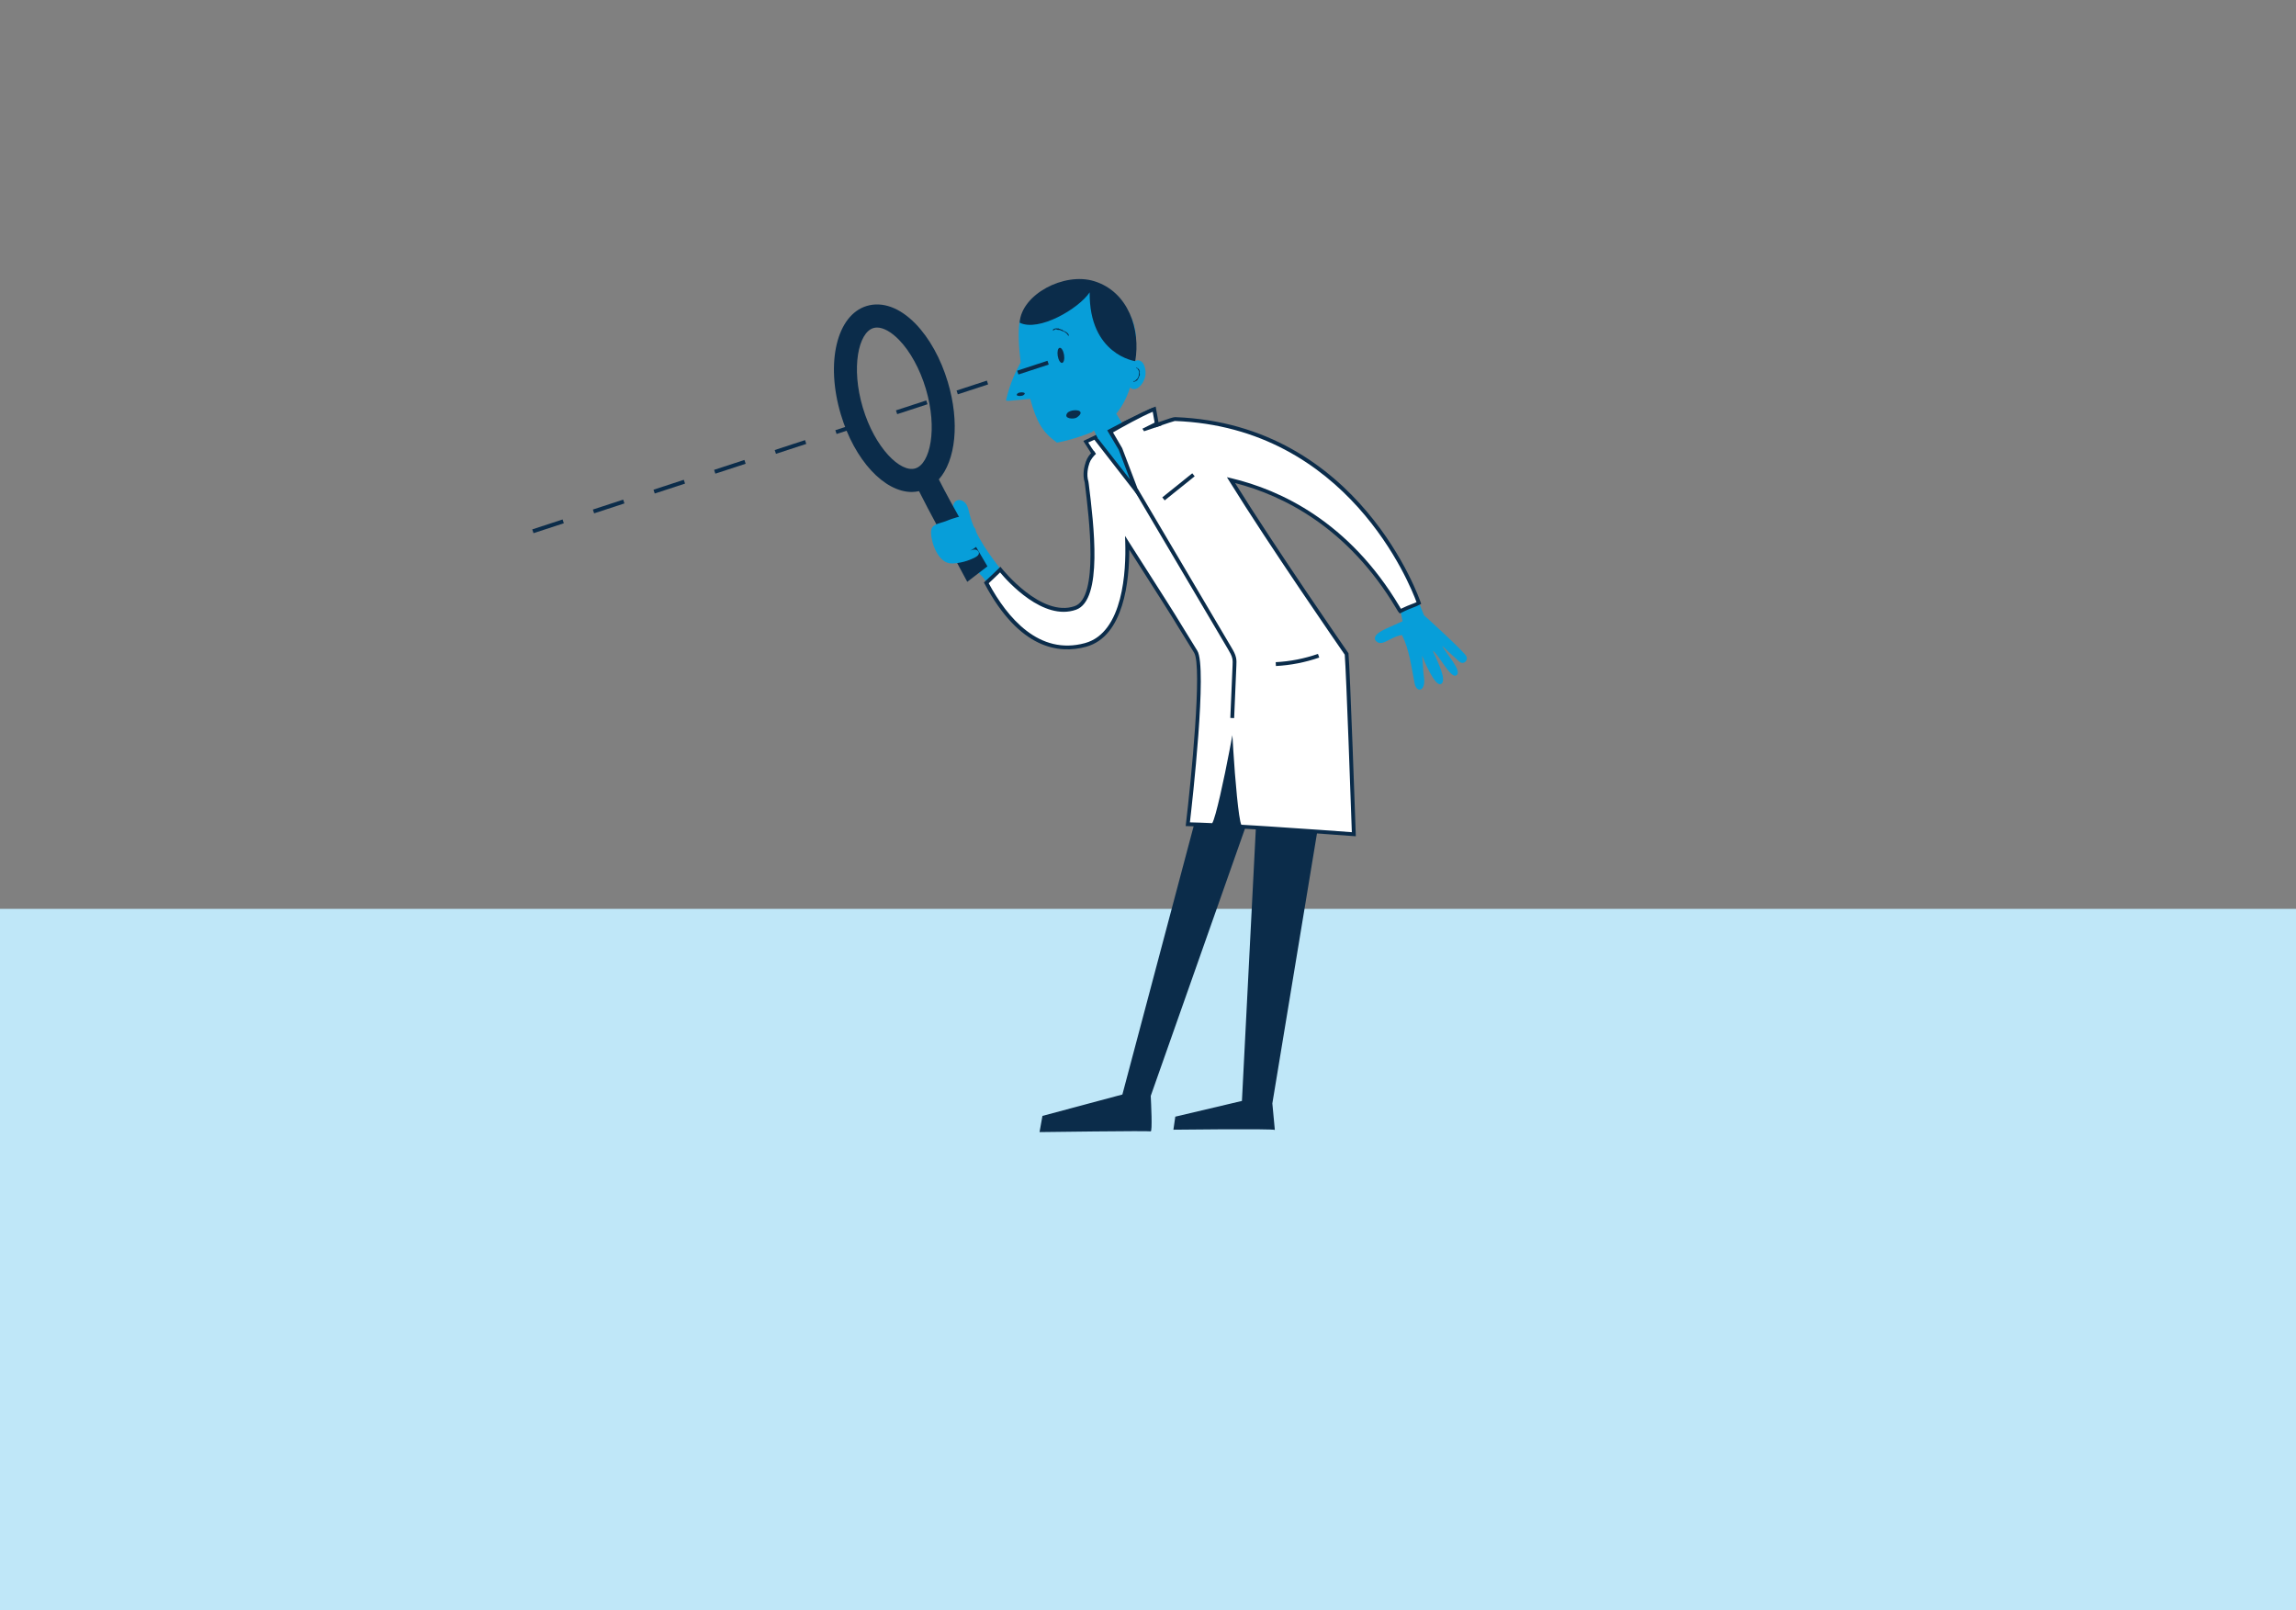 <svg width="100%" height="100%" viewBox="0 0 288 202" fill="none" xmlns="http://www.w3.org/2000/svg">
    <rect x="0" y="0" width="288" height="202" fill="#808080" stroke="none"/>
    <rect y="114" width="288" height="88" fill="#BFE7F8"/>
    <g clip-path="url(#clip0_2109_60194)">
        <path fill-rule="evenodd" clip-rule="evenodd" d="M137.417 57.297C137.417 57.297 136.033 55.367 136.211 55.367C136.389 55.367 144.446 51.482 144.446 51.482C144.446 51.482 145.912 56.172 145.777 56.216C145.638 56.264 137.417 57.297 137.417 57.297Z" fill="white"/>
        <path d="M137.302 57.552L137.221 57.436C136.063 55.54 135.919 55.4 135.895 55.309C135.895 55.309 141.261 52.746 144.336 51.265L144.586 51.145L144.668 51.41C146.201 56.327 146.119 56.356 145.845 56.447C145.715 56.491 141.204 57.065 137.442 57.533L137.302 57.552ZM136.505 55.502C136.678 55.81 137.115 56.457 137.528 57.036C140.425 56.674 144.543 56.148 145.514 56.013C145.384 55.415 144.836 53.557 144.298 51.82C138.806 54.469 137.072 55.265 136.505 55.502Z" fill="#0B2C4A"/>
        <path fill-rule="evenodd" clip-rule="evenodd" d="M159.598 138.405L168.914 82.034L154.971 83.882L140.787 137.286L130.76 139.969L130.395 142C130.395 142 144.064 141.817 144.333 141.908C144.569 141.986 144.386 138.314 144.343 137.464L157.758 99.414L155.783 138.092L147.423 140.065L147.187 141.701C147.187 141.701 159.641 141.551 159.91 141.73L159.598 138.405Z" fill="#0B2C4A"/>
        <path fill-rule="evenodd" clip-rule="evenodd" d="M175.381 78.17C175.568 78.078 175.784 78.001 175.933 77.924C175.751 77.002 175.587 76.167 175.424 75.458C175.385 75.289 177.504 74.406 177.504 74.406L178.624 77.176C178.787 77.316 183.794 81.846 183.962 82.372C184.14 82.917 183.539 83.443 183.011 82.956C182.04 82.063 181.733 81.808 180.896 81.007C181.387 81.996 183.505 84.215 182.674 84.703C181.997 85.219 180.445 82.054 179.729 81.624C179.854 82.083 181.737 85.441 180.709 85.812C179.964 86.078 178.609 82.831 178.379 82.242C178.528 83.275 178.46 83.911 178.609 84.891C178.893 86.734 177.697 86.985 177.442 85.716C177.009 83.525 176.774 81.475 175.861 79.651C174.285 79.882 173.267 81.335 172.493 80.269C172.176 79.366 174.151 78.778 175.381 78.17Z" fill="#079ED9"/>
        <path fill-rule="evenodd" clip-rule="evenodd" d="M128.223 39.777C129.477 37.306 132.028 36.274 134.676 36.303C136.564 36.322 138.496 36.679 140.105 37.721C141.744 38.788 142.507 40.766 142.493 42.734C142.488 43.579 142.455 44.433 142.378 45.273C143.214 44.906 143.79 45.871 143.685 47.038C143.632 47.608 143.113 48.645 142.407 48.79C142.147 48.843 141.926 48.756 141.744 48.607C141.369 49.803 140.816 50.918 140.019 51.892L142.282 55.564C142.282 55.564 145.78 63.434 144.54 63.801C143.344 64.153 139.111 58.011 139.111 58.011L137.227 53.991C137.001 54.112 137.117 54.151 136.896 54.237C134.33 55.255 132.581 55.516 132.581 55.516C130.779 54.228 130.03 52.968 129.227 50.03C127.151 50.199 126.142 50.382 126.195 50.199C126.258 49.996 126.618 47.984 128.026 45.456C127.791 43.632 127.675 41.413 127.906 40.317C128.007 39.849 128.007 40.211 128.223 39.777Z" fill="#079ED9"/>
        <path fill-rule="evenodd" clip-rule="evenodd" d="M132.676 44.64C132.762 45.161 133.008 45.557 133.229 45.519C133.445 45.48 133.555 45.026 133.469 44.505C133.382 43.984 133.137 43.589 132.916 43.627C132.7 43.661 132.594 44.114 132.676 44.64Z" fill="#0B2C4A"/>
        <path fill-rule="evenodd" clip-rule="evenodd" d="M135.045 52.38C134.684 52.606 133.401 52.544 133.844 51.854C133.94 51.704 134.108 51.617 134.271 51.559C134.555 51.463 134.857 51.434 135.155 51.477C135.261 51.492 135.367 51.521 135.448 51.589C135.761 51.849 135.256 52.249 135.045 52.38Z" fill="#0B2C4A"/>
        <path fill-rule="evenodd" clip-rule="evenodd" d="M128.375 49.567C128.14 49.736 127.193 49.721 127.669 49.33C127.904 49.137 128.937 49.161 128.375 49.567Z" fill="#0B2C4A"/>
        <path fill-rule="evenodd" clip-rule="evenodd" d="M142.396 45.301C143.093 41.359 141.546 36.587 137.241 35.265C133.469 34.107 128.126 36.93 127.9 40.472C130.293 41.668 135.305 38.725 136.683 36.669C136.607 44.501 142.396 45.301 142.396 45.301Z" fill="#0B2C4A"/>
        <path d="M132.09 41.326C132.229 41.181 132.681 41.133 132.71 41.239C132.657 41.051 132.811 41.263 132.844 41.244C132.897 41.239 132.95 41.229 133.022 41.297C133.09 41.369 133.162 41.35 133.195 41.321C133.359 41.533 133.532 41.523 133.733 41.649C133.834 41.716 133.983 41.842 134.036 41.938C134.046 41.958 134.094 42.18 134.031 42.127C133.926 42.044 133.911 41.948 133.82 41.861C133.753 41.794 133.608 41.678 133.527 41.634C133.421 41.577 133.455 41.596 133.335 41.557C133.205 41.519 133.056 41.422 132.936 41.388C132.84 41.364 132.782 41.398 132.691 41.379C132.614 41.364 132.513 41.306 132.441 41.301C132.273 41.292 132.244 41.485 132.052 41.422C132.047 41.393 132.061 41.359 132.09 41.326Z" fill="#0B2C4A"/>
        <path d="M142.873 46.778C142.878 46.691 142.882 46.599 142.849 46.517C142.83 46.469 142.786 46.45 142.762 46.406C142.743 46.368 142.743 46.315 142.719 46.281C142.666 46.204 142.527 46.223 142.498 46.127C142.522 46.117 142.551 46.117 142.58 46.127C142.724 46.165 142.921 46.358 142.863 46.387C142.969 46.334 142.887 46.435 142.911 46.45C142.935 46.474 142.959 46.493 142.94 46.537C142.921 46.58 142.955 46.609 142.988 46.619C142.921 46.706 142.959 46.778 142.969 46.86C142.988 46.923 142.974 47.038 142.95 47.106C142.902 47.241 142.801 47.304 142.825 47.463C142.791 47.463 142.743 47.482 142.743 47.54C142.738 47.598 142.705 47.613 142.671 47.632C142.642 47.637 142.666 47.796 142.599 47.685C142.637 47.743 142.364 47.892 142.215 47.878C142.181 47.873 142.157 47.864 142.143 47.844C142.215 47.743 142.33 47.82 142.416 47.753C142.455 47.724 142.479 47.656 142.513 47.622C142.556 47.579 142.604 47.574 142.642 47.526C142.762 47.381 142.863 47.12 142.863 46.928C142.868 46.884 142.873 46.831 142.873 46.778Z" fill="#0B2C4A"/>
        <path fill-rule="evenodd" clip-rule="evenodd" d="M121.025 68.529C120.472 67.212 120.068 65.837 119.684 64.462C119.602 64.172 119.521 63.873 119.54 63.574C119.559 63.275 119.689 62.961 119.953 62.812C120.347 62.58 120.876 62.807 121.15 63.178C121.419 63.545 121.505 64.018 121.616 64.462C122.317 67.323 124.234 69.702 125.998 72.052C126.286 72.433 126.584 72.857 126.569 73.34C126.555 73.851 126.18 74.285 125.748 74.561C125.551 74.686 125.325 74.787 125.089 74.773C124.652 74.744 124.383 74.102 124.186 73.769C123.643 72.843 123.523 72.602 122.759 71.849C121.861 70.966 121.5 69.668 121.025 68.529Z" fill="#079ED9"/>
        <path fill-rule="evenodd" clip-rule="evenodd" d="M147.36 52.558C147.408 52.515 146.433 52.819 145.126 53.277L144.78 51.313C143.262 51.878 140.326 53.543 139.283 54.141L140.557 56.327L142.536 61.538L138.337 56.172C137.558 56.481 136.785 57.012 136.439 57.996C136.175 58.754 136.045 59.67 136.3 60.481C136.867 65.084 138.164 75.096 134.901 76.259C130.486 77.832 125.47 71.453 125.47 71.453C125.47 71.453 124.216 72.679 123.721 73.118C125.724 76.876 129.837 82.633 136.165 80.905C141.056 79.569 141.503 71.936 141.393 68.1C142.954 70.561 144.516 73.021 146.092 75.468C147.399 77.499 148.662 79.651 149.988 81.755C151.314 83.858 148.994 103.39 148.994 103.39C149.825 103.405 150.906 103.443 152.131 103.501C152.703 103.53 154.471 94.165 154.471 94.165C154.471 94.165 155.048 103.651 155.615 103.684C156.254 103.723 156.902 103.762 157.561 103.8C158.094 103.834 158.627 103.868 159.165 103.902C164.595 104.249 169.822 104.645 169.822 104.645C169.822 104.645 169.106 83.998 168.914 82.03C168.914 82.03 159.55 68.544 154.409 60.221C169.207 63.738 175.223 76.235 175.641 76.664C176.856 76.047 177.419 75.95 177.976 75.641C177.981 75.646 170.654 53.412 147.36 52.558Z" fill="white"/>
        <path d="M123.86 71.038C122.433 68.635 119.459 63.487 117.763 60.134C119.868 57.755 120.411 53.002 118.892 47.926C118.013 44.983 116.567 42.382 114.828 40.597C112.853 38.575 110.681 37.789 108.721 38.377C104.959 39.511 103.532 45.485 105.468 51.974C107.193 57.755 110.926 61.711 114.376 61.711C114.679 61.711 114.981 61.668 115.279 61.605C116.504 64.081 118.796 68.216 121.328 72.978L123.86 71.038ZM108.231 51.145C106.727 46.107 107.683 41.717 109.547 41.152C109.691 41.108 109.845 41.084 110.008 41.084C110.811 41.084 111.791 41.625 112.766 42.624C114.169 44.061 115.394 46.295 116.13 48.761C117.633 53.798 116.677 58.189 114.813 58.754C112.949 59.323 109.739 56.182 108.231 51.145Z" fill="#0B2C4A"/>
        <path fill-rule="evenodd" clip-rule="evenodd" d="M120.01 64.891C119.539 65.017 119.078 65.19 118.626 65.374C118.059 65.605 117.046 65.692 116.839 66.363C116.786 66.532 116.786 66.715 116.791 66.889C116.834 68.206 117.742 70.749 119.453 70.676C120.452 70.638 121.437 70.372 122.326 69.909C122.552 69.788 122.802 69.61 122.792 69.349C122.783 69.132 122.566 68.968 122.35 68.939C122.134 68.91 121.918 68.983 121.711 69.055C122.071 68.881 122.403 68.655 122.691 68.38C122.797 68.278 122.898 68.167 122.927 68.027C122.975 67.791 122.778 67.559 122.552 67.477C122.326 67.395 122.076 67.429 121.836 67.463C122.009 67.313 122.182 67.159 122.292 66.956C122.403 66.758 122.437 66.498 122.321 66.3C122.206 66.107 121.975 66.015 121.754 66.01C121.533 66.006 121.317 66.078 121.106 66.146C121.375 65.962 121.586 65.673 121.596 65.35C121.629 64.645 120.88 64.659 120.01 64.891Z" fill="#079ED9"/>
        <path d="M131.47 45.49L66.039 66.903" stroke="#0B2C4A" stroke-width="0.5" stroke-miterlimit="10" stroke-dasharray="4 4"/>
        <path d="M154.806 90.073L154.326 90.054L154.609 83.463C154.624 83.178 154.633 82.888 154.581 82.618C154.504 82.218 154.283 81.846 154.071 81.489L142.285 61.528L142.698 61.282L154.484 81.243C154.705 81.62 154.96 82.049 155.051 82.527C155.114 82.855 155.099 83.188 155.085 83.487L154.806 90.073Z" fill="#0B2C4A"/>
        <path d="M160.044 83.54L160.02 83.057C161.826 82.966 163.609 82.614 165.319 82.02L165.478 82.478C163.719 83.086 161.893 83.443 160.044 83.54Z" fill="#0B2C4A"/>
        <path d="M149.553 59.367L145.793 62.388L146.093 62.764L149.853 59.744L149.553 59.367Z" fill="#0B2C4A"/>
        <path d="M143.505 54.093L145.701 53.359L145.048 52.901L143.299 53.774L143.505 54.093Z" fill="#0B2C4A"/>
        <path d="M178.207 75.574C178.135 75.352 170.572 53.2 147.423 52.322C147.413 52.322 147.399 52.322 147.389 52.322C147.384 52.322 147.374 52.322 147.37 52.322C147.149 52.331 146.649 52.491 145.313 52.964L144.962 50.995L144.693 51.096C143.257 51.632 138.884 53.977 138.884 53.977L140.331 56.423L141.748 60.148L137.568 54.797L137.198 55.058L143.319 62.937L140.763 56.216L139.61 54.237C140.792 53.562 143.17 52.235 144.593 51.651L144.938 53.605L145.208 53.509C146.346 53.108 147.177 52.848 147.36 52.804C169.049 53.6 176.885 73.349 177.683 75.53C177.505 75.617 177.318 75.689 177.092 75.772C176.741 75.907 176.314 76.071 175.723 76.36C175.674 76.278 175.607 76.172 175.545 76.061C169.193 65.407 160.573 61.441 154.466 59.989L153.899 59.854L154.207 60.351C159.132 68.322 168.035 81.185 168.679 82.117C168.861 84.244 169.486 101.976 169.568 104.384C168.434 104.297 163.855 103.959 159.175 103.66L157.57 103.559C156.941 103.52 156.321 103.482 155.706 103.448C155.365 102.782 154.918 97.668 154.702 94.15L154.586 92.215L154.226 94.116C153.568 97.6 152.477 102.642 152.054 103.25C150.935 103.197 149.993 103.163 149.258 103.149C149.541 100.707 151.473 83.66 150.185 81.62C149.604 80.698 149.037 79.772 148.475 78.845C147.764 77.677 147.029 76.476 146.289 75.328C144.713 72.876 143.151 70.421 141.59 67.96L141.123 67.222L141.148 68.1C141.244 71.439 140.946 79.337 136.098 80.664C130.346 82.242 126.363 77.499 124.019 73.161C124.437 72.78 125.114 72.119 125.446 71.8C126.378 72.915 130.856 77.943 134.978 76.476C138.366 75.27 137.198 65.793 136.569 60.698L136.525 60.399C136.247 59.506 136.492 58.556 136.66 58.069C136.799 57.663 137.155 57.219 137.472 56.93C137.419 56.8 137.27 56.674 137.184 56.544C136.727 56.91 136.396 57.364 136.208 57.904C136.016 58.45 135.747 59.516 136.059 60.5L136.093 60.761C136.617 65.007 137.842 74.947 134.82 76.022C130.615 77.518 125.705 71.357 125.657 71.299L125.494 71.086L125.301 71.275C125.287 71.289 124.047 72.5 123.562 72.93L123.418 73.055L123.509 73.224C127.886 81.436 132.84 82.054 136.227 81.127C141.018 79.815 141.657 72.727 141.647 68.939C143.055 71.159 144.468 73.378 145.89 75.588C146.625 76.727 147.36 77.933 148.071 79.096C148.638 80.022 149.205 80.954 149.786 81.875C150.839 83.545 149.397 97.943 148.758 103.351L148.725 103.617L148.989 103.622C149.772 103.636 150.824 103.675 152.117 103.733C152.333 103.747 152.823 103.776 154.346 96.041C154.889 103.873 155.379 103.902 155.595 103.916C156.234 103.955 156.883 103.993 157.541 104.032L159.141 104.133C164.508 104.476 169.745 104.871 169.798 104.876L170.067 104.895L170.058 104.625C170.029 103.781 169.342 83.95 169.15 81.996L169.145 81.933L169.106 81.88C169.015 81.75 160.059 68.838 154.923 60.587C160.9 62.126 169.058 66.117 175.127 76.297C175.338 76.65 175.405 76.766 175.468 76.823L175.593 76.949L175.751 76.867C176.414 76.529 176.885 76.346 177.26 76.201C177.568 76.085 177.832 75.984 178.091 75.834L178.264 75.738L178.207 75.574Z" fill="#0B2C4A"/>
    </g>
    <defs>
        <clipPath id="clip0_2109_60194">
            <rect width="118" height="107" fill="white" transform="translate(66 35)"/>
        </clipPath>
    </defs>
</svg>